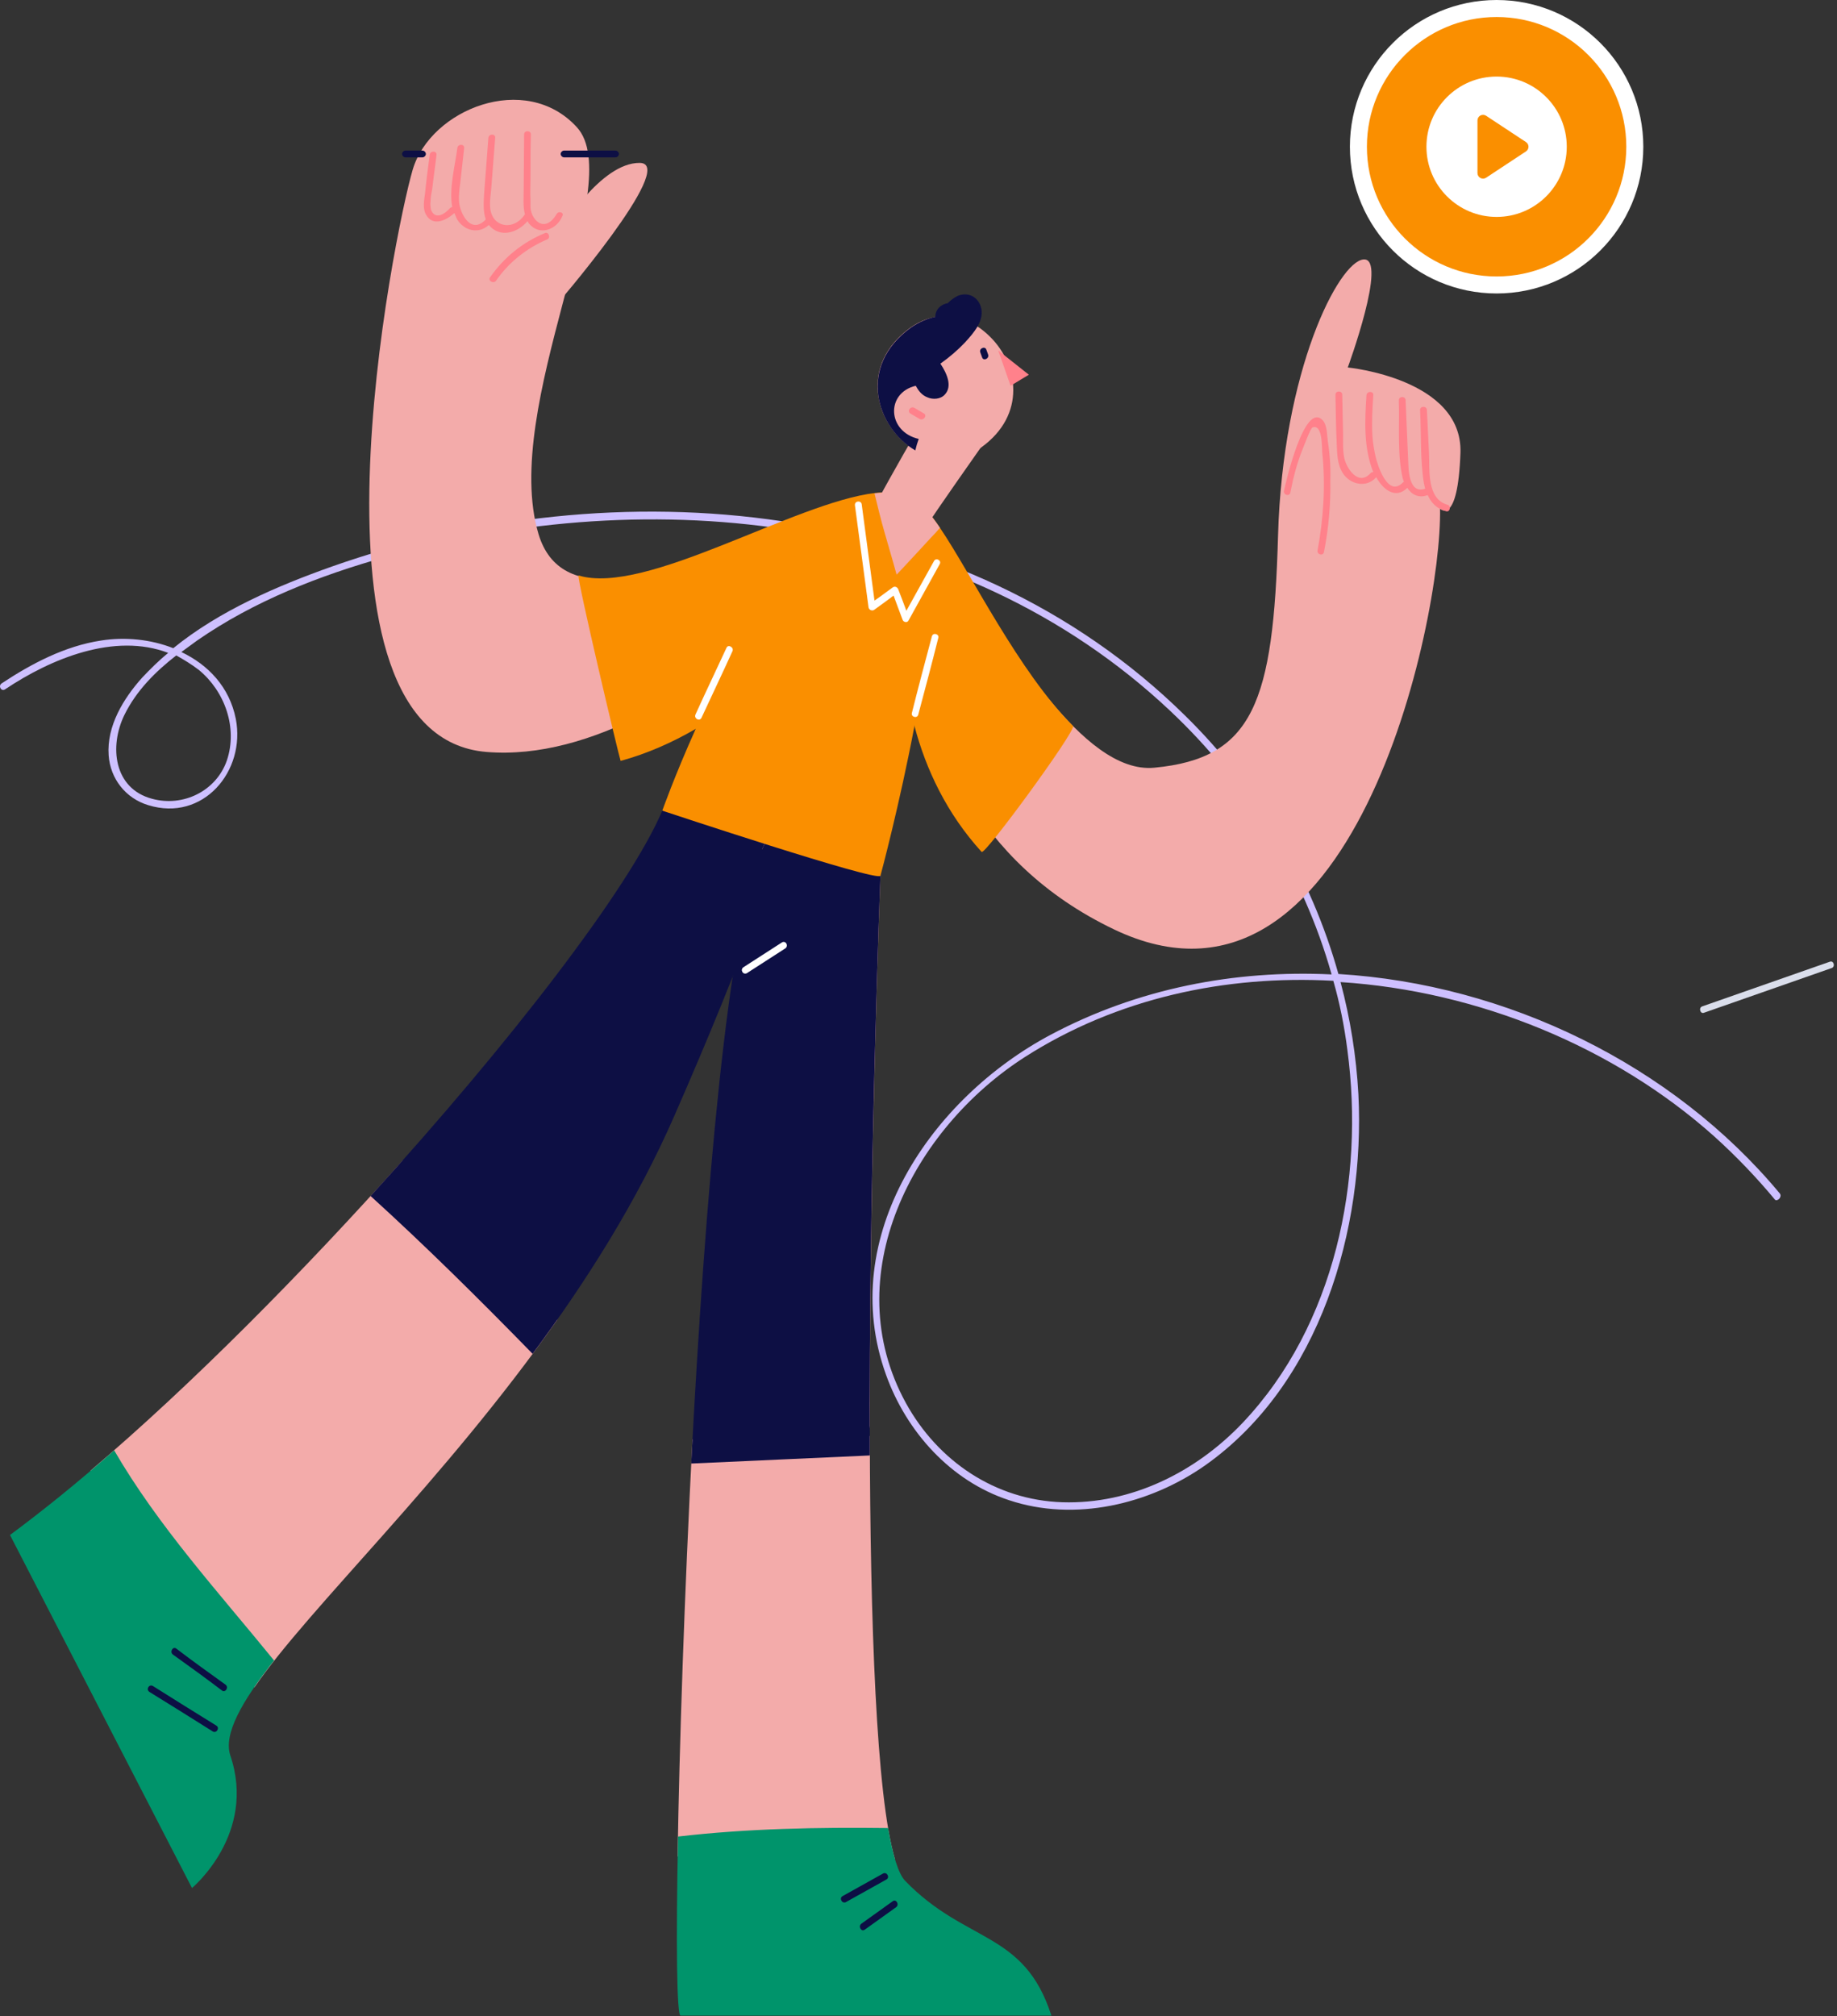 <?xml version="1.0" encoding="UTF-8"?>
<svg width="432px" height="474px" viewBox="0 0 432 474" version="1.1" xmlns="http://www.w3.org/2000/svg" xmlns:xlink="http://www.w3.org/1999/xlink">
    <rect x="0" y="0" width="432" height="474" fill="#333333" stroke="none"/>
    <title>编组 5</title>
    <g id="网站" stroke="none" stroke-width="1" fill="none" fill-rule="evenodd">
        <g transform="translate(0, -3634)" id="编组-5">
            <g transform="translate(-0, 3634)">
                <g id="15" transform="translate(0, 23.467)" fill-rule="nonzero">
                    <g id="Ornament_3_" transform="translate(0, 96.824)">
                        <path d="M418.55,160.31 C393.35,130.01 354.35,111.11 314.75,108.71 C308.35,85.81 295.85,64.81 278.75,48.01 C226.45,-3.59 145.05,-10.69 78.05,12.91 C65.35,17.41 51.55,23.31 40.75,32.11 C35.45,30.01 29.35,29.41 23.75,30.31 C15.25,31.61 7.45,35.71 0.35,40.41 C-0.45,41.01 0.25,42.31 1.15,41.81 C12.05,34.51 26.95,28.41 39.55,33.21 C37.35,35.01 35.35,37.01 33.45,39.01 C29.05,43.91 25.05,50.41 25.55,57.31 C25.95,62.81 29.55,67.41 34.85,69.01 C47.75,73.01 57.85,61.01 55.45,48.71 C53.95,41.21 48.95,36.01 42.65,33.01 C43.85,32.11 45.15,31.21 46.35,30.31 C59.75,21.01 75.15,15.01 90.85,10.61 C153.75,-7.09 225.85,0.51 275.05,46.71 C293.15,63.71 306.45,85.11 313.15,108.81 C290.35,107.71 267.55,112.11 247.05,123.01 C219.05,137.91 196.65,170.41 208.35,202.91 C213.15,216.31 223.55,227.91 237.25,232.41 C252.75,237.61 270.35,233.41 283.45,224.21 C310.45,205.11 321.05,168.61 319.45,137.01 C318.95,128.01 317.55,119.21 315.25,110.61 C347.55,112.71 379.55,125.81 403.15,146.91 C408.25,151.51 413.05,156.51 417.45,161.81 C418.05,162.21 419.15,161.11 418.55,160.31 Z M46.75,37.21 C52.85,42.21 55.95,50.81 53.35,58.51 C50.85,65.71 43.05,69.51 35.75,67.51 C26.75,65.11 25.65,55.21 29.25,47.81 C32.05,42.11 36.55,37.61 41.45,33.81 C43.25,34.81 45.05,35.91 46.75,37.21 Z M316.85,126.51 C320.95,157.01 313.95,191.31 292.25,214.21 C281.25,225.81 266.05,233.41 249.85,232.91 C234.05,232.41 220.55,223.21 213.05,209.61 C196.65,179.71 214.65,145.11 241.05,128.21 C262.65,114.41 288.15,108.91 313.55,110.31 C315.05,115.51 316.15,121.01 316.85,126.51 Z" id="XMLID_316_" fill="#CEC0FF"></path>
                        <path d="M430.35,105.81 C420.35,109.31 410.35,112.81 400.35,116.31 C399.35,116.61 399.85,118.21 400.75,117.81 C410.75,114.31 420.75,110.81 430.75,107.31 C431.65,107.01 431.25,105.51 430.35,105.81 Z" id="XMLID_313_" fill="#DADEEB"></path>
                    </g>
                    <g id="Man_2_" transform="translate(2.35, -0)">
                        <g id="Hand_5_" transform="translate(209.668, 37.526)">
                            <path d="M104.932,25.407 C104.932,25.407 114.432,-0.493 108.632,0.007 C102.832,0.507 89.632,25.907 88.532,65.007 C87.432,104.107 82.732,117.307 59.432,119.507 C50.932,120.307 42.332,112.807 34.232,102.907 C27.232,110.107 20.832,118.007 15.232,126.307 C22.532,138.407 33.432,149.607 49.932,157.507 C105.932,184.307 127.132,85.107 126.632,58.607 C126.632,58.607 130.832,62.807 131.432,45.407 C131.932,28.007 104.932,25.407 104.932,25.407 Z" id="XMLID_584_" fill="#F3ABAA"></path>
                            <path d="M18.832,139.307 C10.632,130.307 5.732,119.907 3.032,109.707 C-0.668,95.807 -0.368,82.107 0.732,72.107 C1.732,63.007 3.432,57.107 3.432,57.107 C3.632,57.207 3.832,57.307 4.032,57.407 C5.432,58.207 7.132,60.307 9.032,63.107 C16.432,74.007 27.532,96.907 40.332,109.707 C41.032,110.807 19.632,140.107 18.832,139.307 Z" id="XMLID_292_" fill="#FA8F00"></path>
                            <path d="M128.432,57.707 C123.432,56.307 124.232,49.507 124.032,45.507 C123.832,42.107 123.732,38.707 123.532,35.407 C123.532,34.407 121.932,34.407 121.932,35.407 C122.232,41.007 121.932,47.007 122.832,52.607 C122.932,53.107 123.032,53.507 123.132,53.907 C119.132,55.307 119.232,49.007 119.132,47.207 C119.032,45.607 119.032,44.107 118.932,42.507 L118.532,33.107 C118.532,32.107 116.932,32.107 116.932,33.107 C117.132,39.007 116.532,45.707 117.832,51.407 C117.932,51.707 118.032,52.007 118.132,52.307 C118.032,52.307 117.932,52.407 117.832,52.507 C114.232,56.107 111.832,47.907 111.532,46.607 C111.132,44.907 110.832,43.207 110.732,41.507 C110.532,38.307 110.732,35.107 110.932,31.907 C111.032,30.907 109.432,30.907 109.332,31.907 C108.932,37.907 108.632,44.307 110.932,50.007 C110.732,50.007 110.532,50.007 110.332,50.207 C107.532,53.407 104.732,49.307 104.132,46.807 C103.732,45.007 103.832,43.007 103.832,41.207 C103.732,38.107 103.732,34.907 103.632,31.807 C103.632,30.807 102.032,30.807 102.032,31.807 C102.132,35.607 102.132,39.507 102.332,43.307 C102.432,45.607 102.432,48.107 103.732,50.207 C105.432,52.907 109.232,53.807 111.532,51.307 C111.532,51.307 111.532,51.207 111.632,51.207 C113.132,54.007 116.132,56.507 118.932,53.707 C119.932,55.307 121.632,56.207 123.732,55.407 C124.532,57.207 125.832,58.607 128.032,59.207 C128.932,59.507 129.332,58.007 128.432,57.707 Z" id="XMLID_291_" fill="#FF818B"></path>
                            <path d="M100.232,42.707 C100.032,41.407 100.132,39.007 99.032,37.807 C94.732,33.307 90.332,52.507 89.932,54.407 C89.732,55.407 91.232,55.807 91.432,54.807 C92.132,51.207 93.032,47.707 94.432,44.307 C94.432,44.407 96.132,39.707 96.632,39.507 C99.032,38.607 98.832,44.207 98.932,45.407 C99.732,53.107 99.232,60.807 97.832,68.407 C97.632,69.407 99.132,69.807 99.332,68.807 C100.432,63.207 100.932,57.607 100.832,51.907 C100.932,49.007 100.732,45.907 100.232,42.707 Z" id="XMLID_290_" fill="#FF818B"></path>
                        </g>
                        <g id="Legs_3_" transform="translate(0, 154.433)">
                            <path d="M57.5,218.8 C70.4,200 102,170.4 128.7,132.4 C117,119.6 104.9,107 92.4,94.9 C69.1,121 42.7,147.7 18.9,167.9 C30.2,186 43.1,203 57.5,218.8 Z" id="XMLID_652_" fill="#F3ABAA"></path>
                            <path d="M62.1,212.5 C49,196.4 34.9,181 24.5,163.1 C16,170.6 7.7,177.3 1.42108547e-14,183 L42.8,266 C42.8,266 58.1,253.3 51.8,234.8 C50.2,229.8 54.4,222.3 62.1,212.5 Z" id="XMLID_285_" fill="#00946B"></path>
                            <path d="M184.6,-2.84217094e-14 L153.4,12.7 C145.6,31 117.6,67.3 84.8,103.3 C97.9,115.2 110.5,127.7 122.9,140.4 C135.5,123.4 147.4,104.7 156.3,84.3 C190.1,7.1 184.6,-2.84217094e-14 184.6,-2.84217094e-14 Z" id="XMLID_283_" fill="#0D0F44"></path>
                            <path d="M208.1,259.2 C203.7,244.3 202.3,203.2 202.2,159.7 C188.3,160.2 174.4,160.4 160.5,160.5 C158.6,196.9 157.4,232.9 157,258.6 C174,260.3 191,260 208.1,259.2 Z" id="XMLID_642_" fill="#F3ABAA"></path>
                            <path d="M202.2,158 C202.1,95.2 204.7,28 204.7,28 C204.7,28 193.1,-13.8 176.9,21.7" id="XMLID_573_" fill="#F3ABAA"></path>
                            <path d="M210.5,264.3 C208.9,262.6 207.6,258.3 206.5,251.9 C190,251.7 173.5,252 157.1,253.9 C156.6,279.2 156.8,296 157.7,296 L244.9,296 C238.5,276 224.8,279.1 210.5,264.3 Z" id="XMLID_277_" fill="#00946B"></path>
                            <path d="M202.2,164.3 C201.9,99.7 204.7,28 204.7,28 C204.7,28 193.1,-13.8 176.9,21.7 C168.9,39.3 163.4,104.1 160.2,166.2 C174.2,165.6 188.2,164.9 202.2,164.3 Z" id="XMLID_274_" fill="#0D0F44"></path>
                            <path d="M181.5,43.7 C178.5,45.6 175.5,47.6 172.5,49.5 C171.6,50.1 172.4,51.4 173.3,50.9 C176.3,49 179.3,47 182.3,45.1 C183.2,44.5 182.4,43.1 181.5,43.7 Z" id="XMLID_270_" fill="#FFFFFF"></path>
                            <path d="M50.7,218.2 C46.8,215.4 42.9,212.6 39.1,209.7 C38.3,209.1 37.5,210.5 38.3,211.1 C42.2,213.9 46.1,216.7 49.9,219.6 C50.7,220.1 51.5,218.8 50.7,218.2 Z" id="XMLID_269_" fill="#0D0F44"></path>
                            <path d="M48.5,227.8 C43.5,224.7 38.5,221.6 33.6,218.5 C32.7,218 31.9,219.3 32.8,219.9 C37.8,223 42.8,226.1 47.7,229.2 C48.6,229.7 49.4,228.3 48.5,227.8 Z" id="XMLID_267_" fill="#0D0F44"></path>
                            <path d="M205.3,262.6 C202.1,264.4 199,266.1 195.8,267.9 C194.9,268.4 195.7,269.8 196.6,269.3 C199.8,267.5 202.9,265.8 206.1,264 C207,263.5 206.2,262.1 205.3,262.6 Z" id="XMLID_266_" fill="#0D0F44"></path>
                            <path d="M207.6,269.1 C205.1,270.9 202.7,272.6 200.2,274.4 C199.4,275 200.2,276.4 201,275.8 C203.5,274 205.9,272.3 208.4,270.5 C209.2,269.9 208.4,268.5 207.6,269.1 Z" id="XMLID_265_" fill="#0D0F44"></path>
                        </g>
                        <g id="Hand_4_" transform="translate(84.487, -0)">
                            <path d="M58.013,112.733 C49.113,113.333 42.413,110.733 39.813,102.133 C30.813,72.033 60.913,19.633 48.813,6.433 C36.713,-6.767 14.413,2.233 10.213,16.433 C6.013,30.633 -18.387,149.633 27.613,153.333 C39.913,154.333 52.613,150.533 64.713,144.333 C62.313,133.833 60.213,123.233 58.013,112.733 Z" id="XMLID_583_" fill="#F3ABAA"></path>
                            <path d="M126.513,93.033 C126.513,93.033 124.713,96.433 121.413,101.733 C113.713,113.833 97.913,135.533 76.713,147.933 C71.213,151.133 65.313,153.733 59.113,155.433 C58.713,154.433 48.813,112.633 49.213,111.833 C65.013,116.633 100.013,94.633 119.013,92.433 C121.913,92.133 124.513,92.333 126.513,93.033 Z" id="XMLID_258_" fill="#FA8F00"></path>
                            <path d="M44.813,30.933 C45.013,30.533 54.413,14.733 63.613,14.833 C72.813,14.933 43.513,48.833 43.213,49.133 C42.913,49.433 44.813,30.933 44.813,30.933 Z" id="XMLID_787_" fill="#F3ABAA"></path>
                            <path d="M41.313,31.333 C36.013,33.533 31.713,37.033 28.413,41.733 C27.813,42.533 29.213,43.333 29.813,42.533 C32.813,38.233 36.913,34.933 41.813,32.833 C42.713,32.533 42.213,30.933 41.313,31.333 Z" id="XMLID_256_" fill="#FF818B"></path>
                        </g>
                        <g id="Body_3_" transform="translate(153.4, 92.506)">
                            <path d="M59.3,54.728 C55.8,73.128 51.5,89.228 51.3,89.928 C50.8,91.528 0,74.628 0,74.628 C0,74.628 2.9,66.428 7.8,55.528 C17,34.828 33.3,4.228 50.2,0.428 C52.7,-0.172 55.2,-0.172 57.7,0.628 C58.8,0.928 59.7,1.628 60.4,2.528 C61.8,4.228 62.7,7.028 63.2,10.528 C64.7,21.228 62.3,38.828 59.3,54.728 Z" id="XMLID_264_" fill="#FA8F00"></path>
                            <path d="M63.4,33.628 C61.8,39.628 60.2,45.628 58.7,51.628 C58.4,52.628 60,53.028 60.2,52.028 C61.8,46.028 63.4,40.028 64.9,34.028 C65.2,33.128 63.7,32.628 63.4,33.628 Z" id="XMLID_800_" fill="#FFFFFF"></path>
                            <path d="M15.1,36.328 C12.7,41.528 10.2,46.728 7.8,52.028 C7.4,52.928 8.7,53.728 9.2,52.828 C11.6,47.628 14.1,42.428 16.5,37.128 C16.9,36.228 15.5,35.428 15.1,36.328 Z" id="XMLID_262_" fill="#FFFFFF"></path>
                            <path d="M54.2,22.128 C52.8,23.128 51.4,24.228 49.9,25.228 C48.9,17.728 47.9,10.128 46.9,2.628 C46.8,1.628 45.2,1.728 45.3,2.828 C46.4,10.828 47.4,18.828 48.5,26.828 C48.6,27.428 49.3,27.728 49.8,27.428 C51.6,26.128 53.4,24.828 55.1,23.528 C56,22.828 55.1,21.528 54.2,22.128 Z" id="XMLID_261_" fill="#FFFFFF"></path>
                            <path d="M63.9,15.928 C61.7,19.828 59.6,23.728 57.4,27.628 C56.8,25.928 56.1,24.228 55.5,22.628 C55.1,21.728 53.6,22.128 54,23.028 C54.8,25.228 55.7,27.528 56.5,29.728 C56.7,30.328 57.6,30.528 57.9,29.928 C60.3,25.528 62.8,21.128 65.2,16.728 C65.8,15.828 64.4,15.028 63.9,15.928 Z" id="XMLID_260_" fill="#FFFFFF"></path>
                        </g>
                        <g id="Head_3_" transform="translate(203.3, 45.75)">
                            <path d="M11.1,30.683 C10.5,30.783 3.8,42.883 0.6,48.683 C1.3,49.983 2.1,51.283 2.9,52.483 C6.9,53.183 12.6,54.083 12.8,53.683 C13.1,52.883 25.5,35.283 25.5,35.283 L11.1,30.683 Z" id="XMLID_297_" fill="#F3ABAA"></path>
                            <path d="M25.1,35.983 C16.2,42.383 5.8,36.683 2.1,28.083 C1.4,26.483 1,24.783 0.8,23.083 C0.3,17.783 2.4,12.183 8.5,7.783 C13.2,4.483 18.2,4.483 22.5,6.583 L22.5,6.583 C24.2,7.383 25.8,8.583 27.2,9.983 C33.8,16.483 35.8,28.283 25.1,35.983 Z" id="XMLID_838_" fill="#F3ABAA"></path>
                            <polygon id="XMLID_837_" fill="#FF818B" points="29.1 13.183 32 21.483 36.3 18.883"></polygon>
                            <path d="M24.9,13.683 L25.3,14.783 C25.6,15.783 27.1,15.083 26.7,14.083 L26.3,12.983 C26,12.083 24.5,12.683 24.9,13.683 Z" id="XMLID_249_" fill="#0D0F44"></path>
                            <path d="M11.6,27.983 C10.9,27.583 10.1,27.083 9.4,26.683 C8.5,26.183 7.6,27.383 8.4,27.983 C9.1,28.383 9.9,28.883 10.6,29.283 C11.5,29.783 12.5,28.483 11.6,27.983 Z" id="XMLID_248_" fill="#FF818B"></path>
                            <path d="M21.3,11.283 C19.5,13.183 17.6,14.783 15.5,16.283 C17.1,18.683 18.3,21.583 16.6,23.483 C15.6,24.683 13.7,24.783 12.4,24.183 C11.1,23.683 10.3,22.583 9.7,21.483 C2.6,23.183 3,32.283 10.4,33.983 C10.1,34.783 9.8,35.783 9.6,36.683 C0.5,31.383 -4.2,16.983 8.6,7.783 C10.5,6.483 12.4,5.683 14.3,5.283 C14.3,4.483 14.6,3.683 15.2,3.083 C15.8,2.483 16.5,2.183 17.2,2.083 C17.9,1.383 18.7,0.783 19.5,0.383 C21.8,-0.617 24.2,0.383 25,2.883 C26,6.083 23.3,9.083 21.3,11.283 Z" id="XMLID_245_" fill="#0D0F44"></path>
                            <path d="M15.4,54.883 C14.7,55.683 14,56.483 13.2,57.283 C10.9,59.783 8.6,62.283 7,63.983 C5.9,65.183 5.2,65.883 5.2,65.883 C5.2,65.883 3.9,61.183 2.4,56.083 C1.5,52.983 0.7,49.683 0.1,47.183 C0.1,47.083 5.68434189e-14,46.883 5.68434189e-14,46.783 C3,46.383 5.5,46.583 7.6,47.383 C8.7,47.683 9.6,48.383 10.3,49.283 C11.8,49.983 13.5,52.083 15.4,54.883 Z" id="XMLID_801_" fill="#F3ABAA"></path>
                        </g>
                        <g id="Fingers" transform="translate(92.2, 7.383)">
                            <path d="M36.3,19.55 C33.4,24.35 30,20.55 30.2,17.35 C30.2,16.95 30.2,16.65 30.2,16.25 C30.1,14.45 30.2,12.65 30.2,10.85 C30.2,7.45 30.2,4.15 30.3,0.75 C30.3,-0.25 28.7,-0.25 28.7,0.75 L28.6,13.95 C28.6,15.65 28.4,17.75 28.9,19.55 C28.9,19.55 28.8,19.65 28.8,19.65 C26.2,23.55 20.9,22.65 20.7,17.65 C20.6,16.15 20.9,14.65 21,13.15 C21.3,9.25 21.6,5.45 21.9,1.55 C22,0.55 20.4,0.55 20.3,1.55 C20,5.95 19.6,10.35 19.3,14.65 C19.2,16.55 19,18.85 19.7,20.75 C19.7,20.75 19.6,20.75 19.6,20.85 C16.1,24.35 13.6,19.25 13.4,16.55 C13.3,15.05 13.5,13.55 13.7,12.05 C14,9.35 14.3,6.65 14.6,3.95 C14.7,2.95 13.1,2.95 13,3.95 C12.5,7.95 11,13.45 11.8,17.85 C11.6,17.85 11.5,17.95 11.3,18.05 C10.2,19.35 7.8,21.05 6.8,18.45 C6.7,17.85 6.6,17.15 6.7,16.55 C6.7,15.55 6.9,14.55 7.1,13.55 C7.4,10.85 7.8,8.25 8.1,5.55 C8.2,4.55 6.6,4.55 6.5,5.55 C6.1,8.55 5.7,11.65 5.4,14.65 C5.2,16.25 4.8,18.05 5.6,19.55 C7.2,22.55 10.4,20.95 12.3,19.25 C12.5,19.75 12.7,20.15 12.9,20.65 C14.6,23.45 18,24.25 20.4,22.05 C20.4,22.05 20.4,22.05 20.4,22.05 C23.1,25.25 27.2,23.85 29.5,21.15 C29.6,21.35 29.7,21.45 29.8,21.65 C32.3,24.75 36.4,23.15 37.7,19.95 C38.2,19.05 36.7,18.65 36.3,19.55 Z" id="XMLID_242_" fill="#FF818B"></path>
                            <path d="M50.2,6.15 L38.1,6.15 C37.7,6.15 37.3,5.75 37.3,5.35 C37.3,4.95 37.7,4.55 38.1,4.55 L50.2,4.55 C50.6,4.55 51,4.95 51,5.35 C51,5.75 50.6,6.15 50.2,6.15 Z" id="XMLID_794_" fill="#0D0F44"></path>
                            <path d="M4.8,6.15 L0.8,6.15 C0.4,6.15 0,5.75 0,5.35 C0,4.95 0.4,4.55 0.8,4.55 L4.8,4.55 C5.2,4.55 5.6,4.95 5.6,5.35 C5.6,5.75 5.2,6.15 4.8,6.15 Z" id="XMLID_789_" fill="#0D0F44"></path>
                        </g>
                    </g>
                </g>
                <circle id="椭圆形" stroke="#FFFFFF" stroke-width="4" fill="#FA8F00" cx="351.95" cy="34.5" r="32.5"></circle>
                <g id="24gf-playCircle" transform="translate(335.45, 18)" fill="#FFFFFF" fill-rule="nonzero">
                    <path d="M16.5,0 C7.387,0 0,7.387 0,16.5 C0,25.613 7.387,33 16.5,33 C25.613,33 33,25.613 33,16.5 C33,7.387 25.613,0 16.5,0 Z M23.41,17.595 L14.035,23.783 C13.632,24.049 13.115,24.072 12.69,23.843 C12.265,23.614 12,23.17 12,22.688 L12,10.314 C12,9.831 12.265,9.387 12.69,9.158 C13.116,8.929 13.632,8.952 14.035,9.218 L23.41,15.406 C23.778,15.649 24,16.06 24,16.501 C24,16.942 23.778,17.354 23.41,17.597 L23.41,17.595 Z" id="形状"></path>
                </g>
            </g>
        </g>
    </g>
</svg>